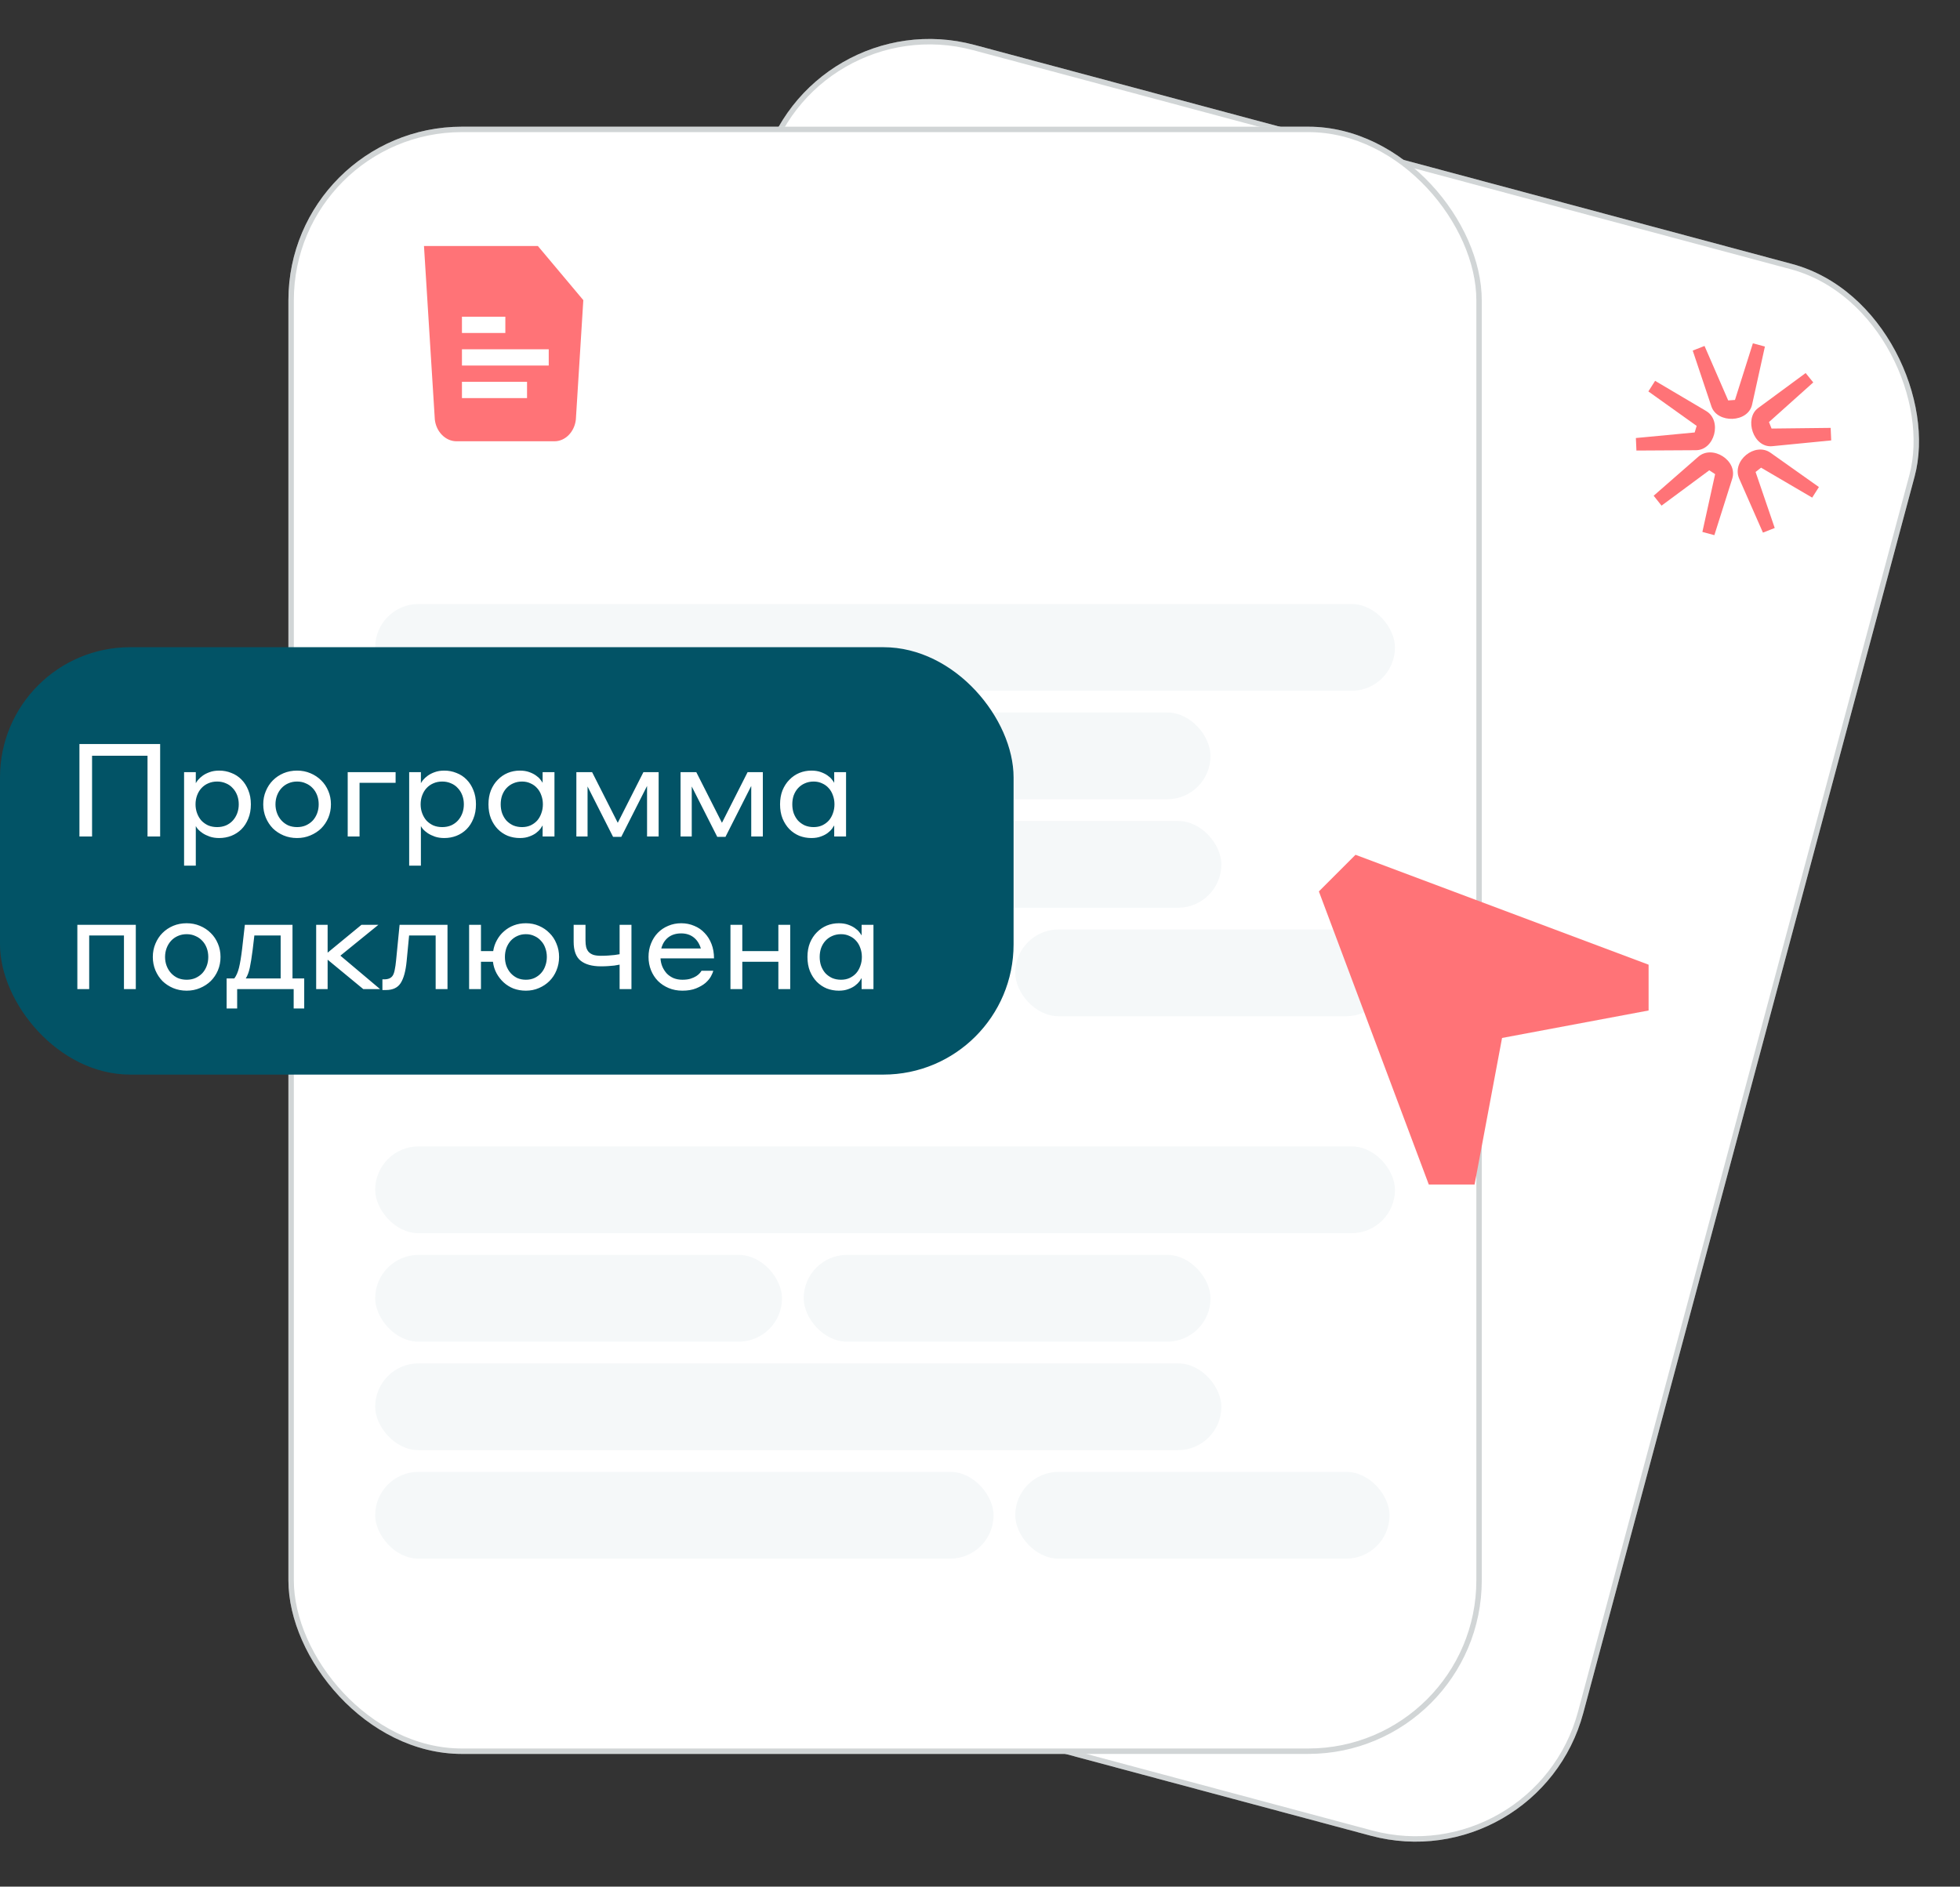 <?xml version="1.0" encoding="UTF-8"?> <svg xmlns="http://www.w3.org/2000/svg" width="321" height="309" viewBox="0 0 321 309" fill="none"><rect x="0" y="0" width="321" height="309" fill="#333333" stroke="none"/><rect x="132.141" width="195.443" height="266.513" rx="28.428" transform="rotate(15 132.141 0)" fill="white"></rect><rect x="132.455" y="0.544" width="194.554" height="265.624" rx="27.984" transform="rotate(15 132.455 0.544)" stroke="#657276" stroke-opacity="0.3" stroke-width="0.888"></rect><path d="M286.953 66.256L289.048 56.758L287.079 56.23L284.145 65.504L283.036 65.583L279.159 56.661L277.227 57.42L280.292 66.574C281.238 69.38 286.296 69.272 286.953 66.256Z" fill="#FF7377"></path><path d="M290.269 73.077L299.907 72.131L299.817 70.08L290.14 70.189L289.714 69.127L296.967 62.633L295.721 61.099L287.911 66.852C285.621 68.566 287.141 73.401 290.269 73.077Z" fill="#FF7377"></path><path d="M278.128 74.816L270.829 81.193L272.12 82.815L279.939 77.027L280.895 77.657L278.809 87.122L280.771 87.648L283.697 78.408C284.645 75.434 280.441 72.769 278.128 74.816Z" fill="#FF7377"></path><path d="M279.425 67.317L271.066 62.376L269.962 64.107L277.872 69.755L277.546 70.83L267.917 71.741L268.007 73.792L277.742 73.736C280.821 73.735 282.081 68.893 279.425 67.317Z" fill="#FF7377"></path><path d="M284.833 78.376L288.727 87.234L290.657 86.475L287.522 77.302L288.421 76.596L296.792 81.502L297.893 79.77L289.977 74.159C287.422 72.352 283.578 75.483 284.833 78.376Z" fill="#FF7377"></path><rect x="47.234" y="20.75" width="195.443" height="266.513" rx="28.428" fill="white"></rect><rect x="47.679" y="21.194" width="194.554" height="265.624" rx="27.984" stroke="#657276" stroke-opacity="0.3" stroke-width="0.888"></rect><path fill-rule="evenodd" clip-rule="evenodd" d="M69.438 40.294L71.214 68.721C71.436 70.721 72.975 72.274 74.767 72.274H90.802C92.594 72.274 94.088 70.721 94.311 68.721L95.533 49.159L88.093 40.294H69.438ZM75.656 65.2L86.316 65.2V62.535L75.656 62.535L75.656 65.2ZM89.869 59.87L75.656 59.87L75.656 57.205L89.869 57.205V59.87ZM75.656 54.54H82.763V51.875L75.656 51.875V54.54Z" fill="#FF7377"></path><rect x="61.445" y="98.925" width="167.015" height="14.214" rx="7.107" fill="#F5F8F9"></rect><rect x="61.445" y="116.692" width="66.628" height="14.214" rx="7.107" fill="#F5F8F9"></rect><rect x="131.625" y="116.692" width="66.628" height="14.214" rx="7.107" fill="#F5F8F9"></rect><rect x="61.445" y="134.46" width="138.587" height="14.214" rx="7.107" fill="#F5F8F9"></rect><rect x="61.445" y="152.227" width="101.275" height="14.214" rx="7.107" fill="#F5F8F9"></rect><rect x="166.273" y="152.227" width="61.298" height="14.214" rx="7.107" fill="#F5F8F9"></rect><rect x="61.445" y="187.762" width="167.015" height="14.214" rx="7.107" fill="#F5F8F9"></rect><rect x="61.445" y="205.53" width="66.628" height="14.214" rx="7.107" fill="#F5F8F9"></rect><rect x="131.625" y="205.53" width="66.628" height="14.214" rx="7.107" fill="#F5F8F9"></rect><rect x="61.445" y="223.297" width="138.587" height="14.214" rx="7.107" fill="#F5F8F9"></rect><rect x="61.445" y="241.065" width="101.275" height="14.214" rx="7.107" fill="#F5F8F9"></rect><rect x="166.273" y="241.065" width="61.298" height="14.214" rx="7.107" fill="#F5F8F9"></rect><rect y="106" width="166" height="70" rx="21.321" fill="#025366"></rect><path d="M13.009 121.862H26.228V137H24.16V123.781H15.078V137H13.009V121.862ZM32.067 141.776H30.148V126.467H32.067V128.28C32.124 128.152 32.245 127.974 32.429 127.747C32.629 127.505 32.884 127.271 33.197 127.043C33.51 126.816 33.886 126.624 34.327 126.467C34.782 126.297 35.308 126.212 35.905 126.212C36.601 126.212 37.262 126.339 37.888 126.595C38.527 126.837 39.082 127.199 39.551 127.683C40.02 128.152 40.389 128.727 40.659 129.41C40.944 130.092 41.086 130.867 41.086 131.734C41.086 132.615 40.944 133.397 40.659 134.079C40.389 134.761 40.02 135.337 39.551 135.806C39.082 136.275 38.527 136.638 37.888 136.893C37.262 137.135 36.601 137.256 35.905 137.256C35.322 137.256 34.803 137.178 34.348 137.021C33.908 136.865 33.524 136.68 33.197 136.467C32.884 136.254 32.629 136.041 32.429 135.827C32.245 135.6 32.124 135.422 32.067 135.294V141.776ZM32.024 131.734C32.024 132.26 32.11 132.75 32.28 133.205C32.451 133.66 32.685 134.058 32.984 134.399C33.297 134.726 33.666 134.989 34.093 135.188C34.533 135.372 35.023 135.465 35.564 135.465C36.09 135.465 36.573 135.372 37.014 135.188C37.454 134.989 37.824 134.726 38.122 134.399C38.435 134.058 38.676 133.66 38.847 133.205C39.018 132.75 39.103 132.26 39.103 131.734C39.103 131.208 39.018 130.717 38.847 130.263C38.676 129.808 38.435 129.417 38.122 129.09C37.824 128.749 37.454 128.486 37.014 128.301C36.573 128.102 36.09 128.003 35.564 128.003C35.023 128.003 34.533 128.102 34.093 128.301C33.666 128.486 33.297 128.749 32.984 129.09C32.685 129.417 32.451 129.808 32.28 130.263C32.11 130.717 32.024 131.208 32.024 131.734ZM48.656 126.212C49.437 126.212 50.162 126.354 50.83 126.638C51.513 126.922 52.102 127.313 52.6 127.811C53.097 128.294 53.488 128.877 53.773 129.559C54.057 130.227 54.199 130.952 54.199 131.734C54.199 132.515 54.057 133.248 53.773 133.93C53.488 134.598 53.097 135.181 52.6 135.678C52.102 136.161 51.513 136.545 50.83 136.829C50.162 137.114 49.437 137.256 48.656 137.256C47.86 137.256 47.12 137.114 46.438 136.829C45.77 136.545 45.187 136.161 44.69 135.678C44.207 135.181 43.823 134.598 43.539 133.93C43.254 133.248 43.112 132.515 43.112 131.734C43.112 130.952 43.254 130.227 43.539 129.559C43.823 128.877 44.207 128.294 44.69 127.811C45.187 127.313 45.77 126.922 46.438 126.638C47.12 126.354 47.86 126.212 48.656 126.212ZM48.656 135.465C49.181 135.465 49.658 135.372 50.084 135.188C50.525 134.989 50.901 134.726 51.214 134.399C51.527 134.058 51.769 133.66 51.939 133.205C52.11 132.75 52.195 132.26 52.195 131.734C52.195 131.208 52.11 130.717 51.939 130.263C51.769 129.808 51.527 129.417 51.214 129.09C50.901 128.749 50.525 128.486 50.084 128.301C49.658 128.102 49.181 128.003 48.656 128.003C48.13 128.003 47.646 128.102 47.206 128.301C46.779 128.486 46.41 128.749 46.097 129.09C45.784 129.431 45.543 129.829 45.372 130.284C45.202 130.739 45.116 131.222 45.116 131.734C45.116 132.245 45.202 132.729 45.372 133.184C45.543 133.638 45.784 134.036 46.097 134.378C46.41 134.719 46.779 134.989 47.206 135.188C47.646 135.372 48.13 135.465 48.656 135.465ZM56.945 126.467H64.791V128.216H58.885V137H56.945V126.467ZM68.932 141.776H67.013V126.467H68.932V128.28C68.989 128.152 69.11 127.974 69.295 127.747C69.494 127.505 69.75 127.271 70.062 127.043C70.375 126.816 70.752 126.624 71.192 126.467C71.647 126.297 72.173 126.212 72.77 126.212C73.467 126.212 74.128 126.339 74.753 126.595C75.393 126.837 75.947 127.199 76.416 127.683C76.885 128.152 77.255 128.727 77.525 129.41C77.809 130.092 77.951 130.867 77.951 131.734C77.951 132.615 77.809 133.397 77.525 134.079C77.255 134.761 76.885 135.337 76.416 135.806C75.947 136.275 75.393 136.638 74.753 136.893C74.128 137.135 73.467 137.256 72.77 137.256C72.187 137.256 71.669 137.178 71.214 137.021C70.773 136.865 70.389 136.68 70.062 136.467C69.75 136.254 69.494 136.041 69.295 135.827C69.11 135.6 68.989 135.422 68.932 135.294V141.776ZM68.89 131.734C68.89 132.26 68.975 132.75 69.146 133.205C69.316 133.66 69.551 134.058 69.849 134.399C70.162 134.726 70.531 134.989 70.958 135.188C71.398 135.372 71.889 135.465 72.429 135.465C72.955 135.465 73.438 135.372 73.879 135.188C74.32 134.989 74.689 134.726 74.987 134.399C75.3 134.058 75.542 133.66 75.712 133.205C75.883 132.75 75.968 132.26 75.968 131.734C75.968 131.208 75.883 130.717 75.712 130.263C75.542 129.808 75.3 129.417 74.987 129.09C74.689 128.749 74.32 128.486 73.879 128.301C73.438 128.102 72.955 128.003 72.429 128.003C71.889 128.003 71.398 128.102 70.958 128.301C70.531 128.486 70.162 128.749 69.849 129.09C69.551 129.417 69.316 129.808 69.146 130.263C68.975 130.717 68.89 131.208 68.89 131.734ZM88.868 135.188C88.797 135.316 88.676 135.5 88.506 135.742C88.335 135.969 88.101 136.197 87.802 136.424C87.504 136.652 87.134 136.844 86.694 137C86.253 137.171 85.734 137.256 85.137 137.256C84.441 137.256 83.78 137.135 83.154 136.893C82.543 136.638 82.003 136.275 81.534 135.806C81.065 135.323 80.688 134.74 80.404 134.058C80.134 133.375 79.999 132.601 79.999 131.734C79.999 130.881 80.134 130.113 80.404 129.431C80.688 128.749 81.065 128.173 81.534 127.704C82.003 127.221 82.543 126.851 83.154 126.595C83.78 126.339 84.441 126.212 85.137 126.212C85.706 126.212 86.21 126.29 86.651 126.446C87.092 126.602 87.461 126.787 87.76 127C88.072 127.214 88.314 127.434 88.485 127.661C88.669 127.889 88.797 128.074 88.868 128.216V126.467H90.808V137H88.868V135.188ZM88.911 131.734C88.911 131.208 88.826 130.717 88.655 130.263C88.499 129.808 88.271 129.417 87.973 129.09C87.674 128.749 87.312 128.486 86.885 128.301C86.473 128.102 86.011 128.003 85.5 128.003C84.974 128.003 84.49 128.102 84.05 128.301C83.623 128.486 83.254 128.749 82.941 129.09C82.643 129.417 82.408 129.808 82.237 130.263C82.081 130.717 82.003 131.208 82.003 131.734C82.003 132.26 82.081 132.75 82.237 133.205C82.408 133.66 82.643 134.058 82.941 134.399C83.254 134.726 83.623 134.989 84.05 135.188C84.49 135.372 84.974 135.465 85.5 135.465C86.011 135.465 86.473 135.372 86.885 135.188C87.312 134.989 87.674 134.726 87.973 134.399C88.271 134.058 88.499 133.66 88.655 133.205C88.826 132.75 88.911 132.26 88.911 131.734ZM94.394 126.467H96.974L101.174 134.761L105.375 126.467H107.869V137H105.972V128.727L101.75 137.064H100.407L96.228 128.813V137H94.394V126.467ZM111.458 126.467H114.038L118.238 134.761L122.438 126.467H124.933V137H123.035V128.727L118.814 137.064H117.47L113.291 128.813V137H111.458V126.467ZM136.623 135.188C136.552 135.316 136.431 135.5 136.261 135.742C136.09 135.969 135.856 136.197 135.557 136.424C135.259 136.652 134.889 136.844 134.448 137C134.008 137.171 133.489 137.256 132.892 137.256C132.196 137.256 131.535 137.135 130.909 136.893C130.298 136.638 129.758 136.275 129.289 135.806C128.82 135.323 128.443 134.74 128.159 134.058C127.889 133.375 127.754 132.601 127.754 131.734C127.754 130.881 127.889 130.113 128.159 129.431C128.443 128.749 128.82 128.173 129.289 127.704C129.758 127.221 130.298 126.851 130.909 126.595C131.535 126.339 132.196 126.212 132.892 126.212C133.461 126.212 133.965 126.29 134.406 126.446C134.846 126.602 135.216 126.787 135.515 127C135.827 127.214 136.069 127.434 136.239 127.661C136.424 127.889 136.552 128.074 136.623 128.216V126.467H138.563V137H136.623V135.188ZM136.666 131.734C136.666 131.208 136.581 130.717 136.41 130.263C136.254 129.808 136.026 129.417 135.728 129.09C135.429 128.749 135.067 128.486 134.64 128.301C134.228 128.102 133.766 128.003 133.254 128.003C132.729 128.003 132.245 128.102 131.805 128.301C131.378 128.486 131.009 128.749 130.696 129.09C130.397 129.417 130.163 129.808 129.992 130.263C129.836 130.717 129.758 131.208 129.758 131.734C129.758 132.26 129.836 132.75 129.992 133.205C130.163 133.66 130.397 134.058 130.696 134.399C131.009 134.726 131.378 134.989 131.805 135.188C132.245 135.372 132.729 135.465 133.254 135.465C133.766 135.465 134.228 135.372 134.64 135.188C135.067 134.989 135.429 134.726 135.728 134.399C136.026 134.058 136.254 133.66 136.41 133.205C136.581 132.75 136.666 132.26 136.666 131.734ZM12.668 151.467H22.241V162H20.301V153.216H14.608V162H12.668V151.467ZM30.572 151.212C31.354 151.212 32.079 151.354 32.747 151.638C33.429 151.922 34.019 152.313 34.516 152.811C35.014 153.294 35.405 153.877 35.689 154.559C35.973 155.227 36.115 155.952 36.115 156.734C36.115 157.515 35.973 158.248 35.689 158.93C35.405 159.598 35.014 160.181 34.516 160.678C34.019 161.161 33.429 161.545 32.747 161.829C32.079 162.114 31.354 162.256 30.572 162.256C29.776 162.256 29.037 162.114 28.355 161.829C27.686 161.545 27.104 161.161 26.606 160.678C26.123 160.181 25.739 159.598 25.455 158.93C25.171 158.248 25.028 157.515 25.028 156.734C25.028 155.952 25.171 155.227 25.455 154.559C25.739 153.877 26.123 153.294 26.606 152.811C27.104 152.313 27.686 151.922 28.355 151.638C29.037 151.354 29.776 151.212 30.572 151.212ZM30.572 160.465C31.098 160.465 31.574 160.372 32 160.188C32.441 159.989 32.818 159.726 33.13 159.399C33.443 159.058 33.685 158.66 33.855 158.205C34.026 157.75 34.111 157.26 34.111 156.734C34.111 156.208 34.026 155.717 33.855 155.263C33.685 154.808 33.443 154.417 33.13 154.09C32.818 153.749 32.441 153.486 32 153.301C31.574 153.102 31.098 153.003 30.572 153.003C30.046 153.003 29.563 153.102 29.122 153.301C28.696 153.486 28.326 153.749 28.013 154.09C27.701 154.431 27.459 154.829 27.288 155.284C27.118 155.739 27.033 156.222 27.033 156.734C27.033 157.245 27.118 157.729 27.288 158.184C27.459 158.638 27.701 159.036 28.013 159.378C28.326 159.719 28.696 159.989 29.122 160.188C29.563 160.372 30.046 160.465 30.572 160.465ZM45.964 153.216H41.657L41.38 155.561C41.223 156.783 41.067 157.764 40.911 158.503C40.754 159.228 40.534 159.811 40.25 160.252H45.964V153.216ZM37.115 165.177V160.252H38.373C38.7 159.825 38.956 159.242 39.141 158.503C39.326 157.75 39.496 156.719 39.653 155.412L40.1 151.467H47.904V160.252H49.823V165.177H48.096V162H38.842V165.177H37.115ZM51.781 151.467H53.657V156.03L59.201 151.467H61.973L55.747 156.521L62.25 162H59.499L53.657 157.181V162H51.781V151.467ZM65.444 151.467H73.29V162H71.35V153.216H67.001L66.596 157.437C66.439 159.058 66.112 160.252 65.615 161.019C65.132 161.773 64.328 162.149 63.206 162.149H62.63V160.401H62.886C63.241 160.401 63.532 160.351 63.76 160.252C64.001 160.152 64.193 159.989 64.335 159.761C64.478 159.52 64.584 159.2 64.655 158.802C64.741 158.404 64.812 157.906 64.868 157.309L65.444 151.467ZM76.83 151.467H78.77V155.774H80.775C80.874 155.12 81.08 154.516 81.393 153.962C81.706 153.393 82.096 152.91 82.566 152.512C83.034 152.1 83.568 151.78 84.165 151.553C84.776 151.325 85.43 151.212 86.126 151.212C86.894 151.212 87.604 151.354 88.258 151.638C88.926 151.922 89.502 152.313 89.985 152.811C90.483 153.294 90.867 153.877 91.136 154.559C91.421 155.227 91.563 155.952 91.563 156.734C91.563 157.515 91.421 158.248 91.136 158.93C90.867 159.598 90.483 160.181 89.985 160.678C89.502 161.161 88.926 161.545 88.258 161.829C87.604 162.114 86.894 162.256 86.126 162.256C85.415 162.256 84.747 162.142 84.122 161.915C83.511 161.673 82.971 161.339 82.501 160.913C82.032 160.486 81.642 159.989 81.329 159.42C81.016 158.837 80.817 158.205 80.732 157.523H78.77V162H76.83V151.467ZM86.126 160.465C86.638 160.465 87.1 160.372 87.512 160.188C87.938 159.989 88.301 159.726 88.599 159.399C88.912 159.058 89.147 158.66 89.303 158.205C89.474 157.75 89.559 157.26 89.559 156.734C89.559 156.208 89.474 155.717 89.303 155.263C89.147 154.808 88.912 154.417 88.599 154.09C88.301 153.749 87.938 153.486 87.512 153.301C87.1 153.102 86.638 153.003 86.126 153.003C85.614 153.003 85.145 153.102 84.719 153.301C84.307 153.486 83.944 153.749 83.632 154.09C83.333 154.431 83.099 154.829 82.928 155.284C82.772 155.739 82.693 156.222 82.693 156.734C82.693 157.245 82.772 157.729 82.928 158.184C83.099 158.638 83.333 159.036 83.632 159.378C83.944 159.719 84.307 159.989 84.719 160.188C85.145 160.372 85.614 160.465 86.126 160.465ZM101.476 157.992C101.221 158.049 100.936 158.098 100.624 158.141C100.353 158.169 100.034 158.198 99.664 158.226C99.294 158.255 98.882 158.269 98.427 158.269C96.978 158.269 95.869 157.963 95.101 157.352C94.334 156.741 93.95 155.703 93.95 154.239V151.467H95.89V154.026C95.89 154.438 95.926 154.801 95.997 155.113C96.082 155.426 96.217 155.689 96.402 155.902C96.601 156.115 96.864 156.279 97.191 156.393C97.518 156.492 97.93 156.542 98.427 156.542C98.882 156.542 99.294 156.528 99.664 156.499C100.048 156.471 100.375 156.442 100.645 156.414C100.958 156.371 101.235 156.329 101.476 156.286V151.467H103.417V162H101.476V157.992ZM111.565 151.212C112.332 151.212 113.043 151.354 113.697 151.638C114.365 151.908 114.933 152.299 115.402 152.811C115.886 153.308 116.262 153.912 116.533 154.623C116.803 155.319 116.938 156.101 116.938 156.968H108.175C108.203 157.466 108.31 157.928 108.494 158.354C108.679 158.766 108.921 159.136 109.219 159.463C109.532 159.776 109.902 160.024 110.328 160.209C110.769 160.38 111.245 160.465 111.757 160.465C112.283 160.465 112.73 160.408 113.1 160.294C113.484 160.166 113.796 160.024 114.038 159.868C114.294 159.697 114.486 159.534 114.614 159.378C114.756 159.207 114.848 159.079 114.891 158.994H116.81C116.767 159.221 116.646 159.52 116.447 159.889C116.248 160.259 115.95 160.621 115.552 160.977C115.154 161.318 114.642 161.616 114.017 161.872C113.391 162.128 112.638 162.256 111.757 162.256C110.946 162.256 110.2 162.114 109.518 161.829C108.836 161.545 108.246 161.154 107.748 160.657C107.265 160.159 106.888 159.577 106.618 158.908C106.348 158.226 106.213 157.501 106.213 156.734C106.213 155.938 106.348 155.206 106.618 154.538C106.888 153.855 107.258 153.273 107.727 152.789C108.21 152.292 108.779 151.908 109.433 151.638C110.086 151.354 110.797 151.212 111.565 151.212ZM111.565 152.875C110.712 152.875 110.001 153.095 109.433 153.536C108.878 153.976 108.502 154.58 108.303 155.348H114.784C114.543 154.552 114.145 153.941 113.59 153.514C113.036 153.088 112.361 152.875 111.565 152.875ZM119.631 151.467H121.571V155.774H127.477V151.467H129.417V162H127.477V157.523H121.571V162H119.631V151.467ZM141.111 160.188C141.04 160.316 140.919 160.5 140.748 160.742C140.578 160.969 140.343 161.197 140.045 161.424C139.746 161.652 139.377 161.844 138.936 162C138.495 162.171 137.976 162.256 137.379 162.256C136.683 162.256 136.022 162.135 135.397 161.893C134.785 161.638 134.245 161.275 133.776 160.806C133.307 160.323 132.93 159.74 132.646 159.058C132.376 158.375 132.241 157.601 132.241 156.734C132.241 155.881 132.376 155.113 132.646 154.431C132.93 153.749 133.307 153.173 133.776 152.704C134.245 152.221 134.785 151.851 135.397 151.595C136.022 151.339 136.683 151.212 137.379 151.212C137.948 151.212 138.453 151.29 138.893 151.446C139.334 151.602 139.703 151.787 140.002 152C140.315 152.214 140.556 152.434 140.727 152.661C140.912 152.889 141.04 153.074 141.111 153.216V151.467H143.051V162H141.111V160.188ZM141.153 156.734C141.153 156.208 141.068 155.717 140.897 155.263C140.741 154.808 140.514 154.417 140.215 154.09C139.917 153.749 139.554 153.486 139.128 153.301C138.716 153.102 138.254 153.003 137.742 153.003C137.216 153.003 136.733 153.102 136.292 153.301C135.866 153.486 135.496 153.749 135.183 154.09C134.885 154.417 134.65 154.808 134.48 155.263C134.323 155.717 134.245 156.208 134.245 156.734C134.245 157.26 134.323 157.75 134.48 158.205C134.65 158.66 134.885 159.058 135.183 159.399C135.496 159.726 135.866 159.989 136.292 160.188C136.733 160.372 137.216 160.465 137.742 160.465C138.254 160.465 138.716 160.372 139.128 160.188C139.554 159.989 139.917 159.726 140.215 159.399C140.514 159.058 140.741 158.66 140.897 158.205C141.068 157.75 141.153 157.26 141.153 156.734Z" fill="white"></path><path fill-rule="evenodd" clip-rule="evenodd" d="M246 170L241.5 194H234L216 146L222 140L270 158V165.5L246 170Z" fill="#FF7377"></path></svg> 
